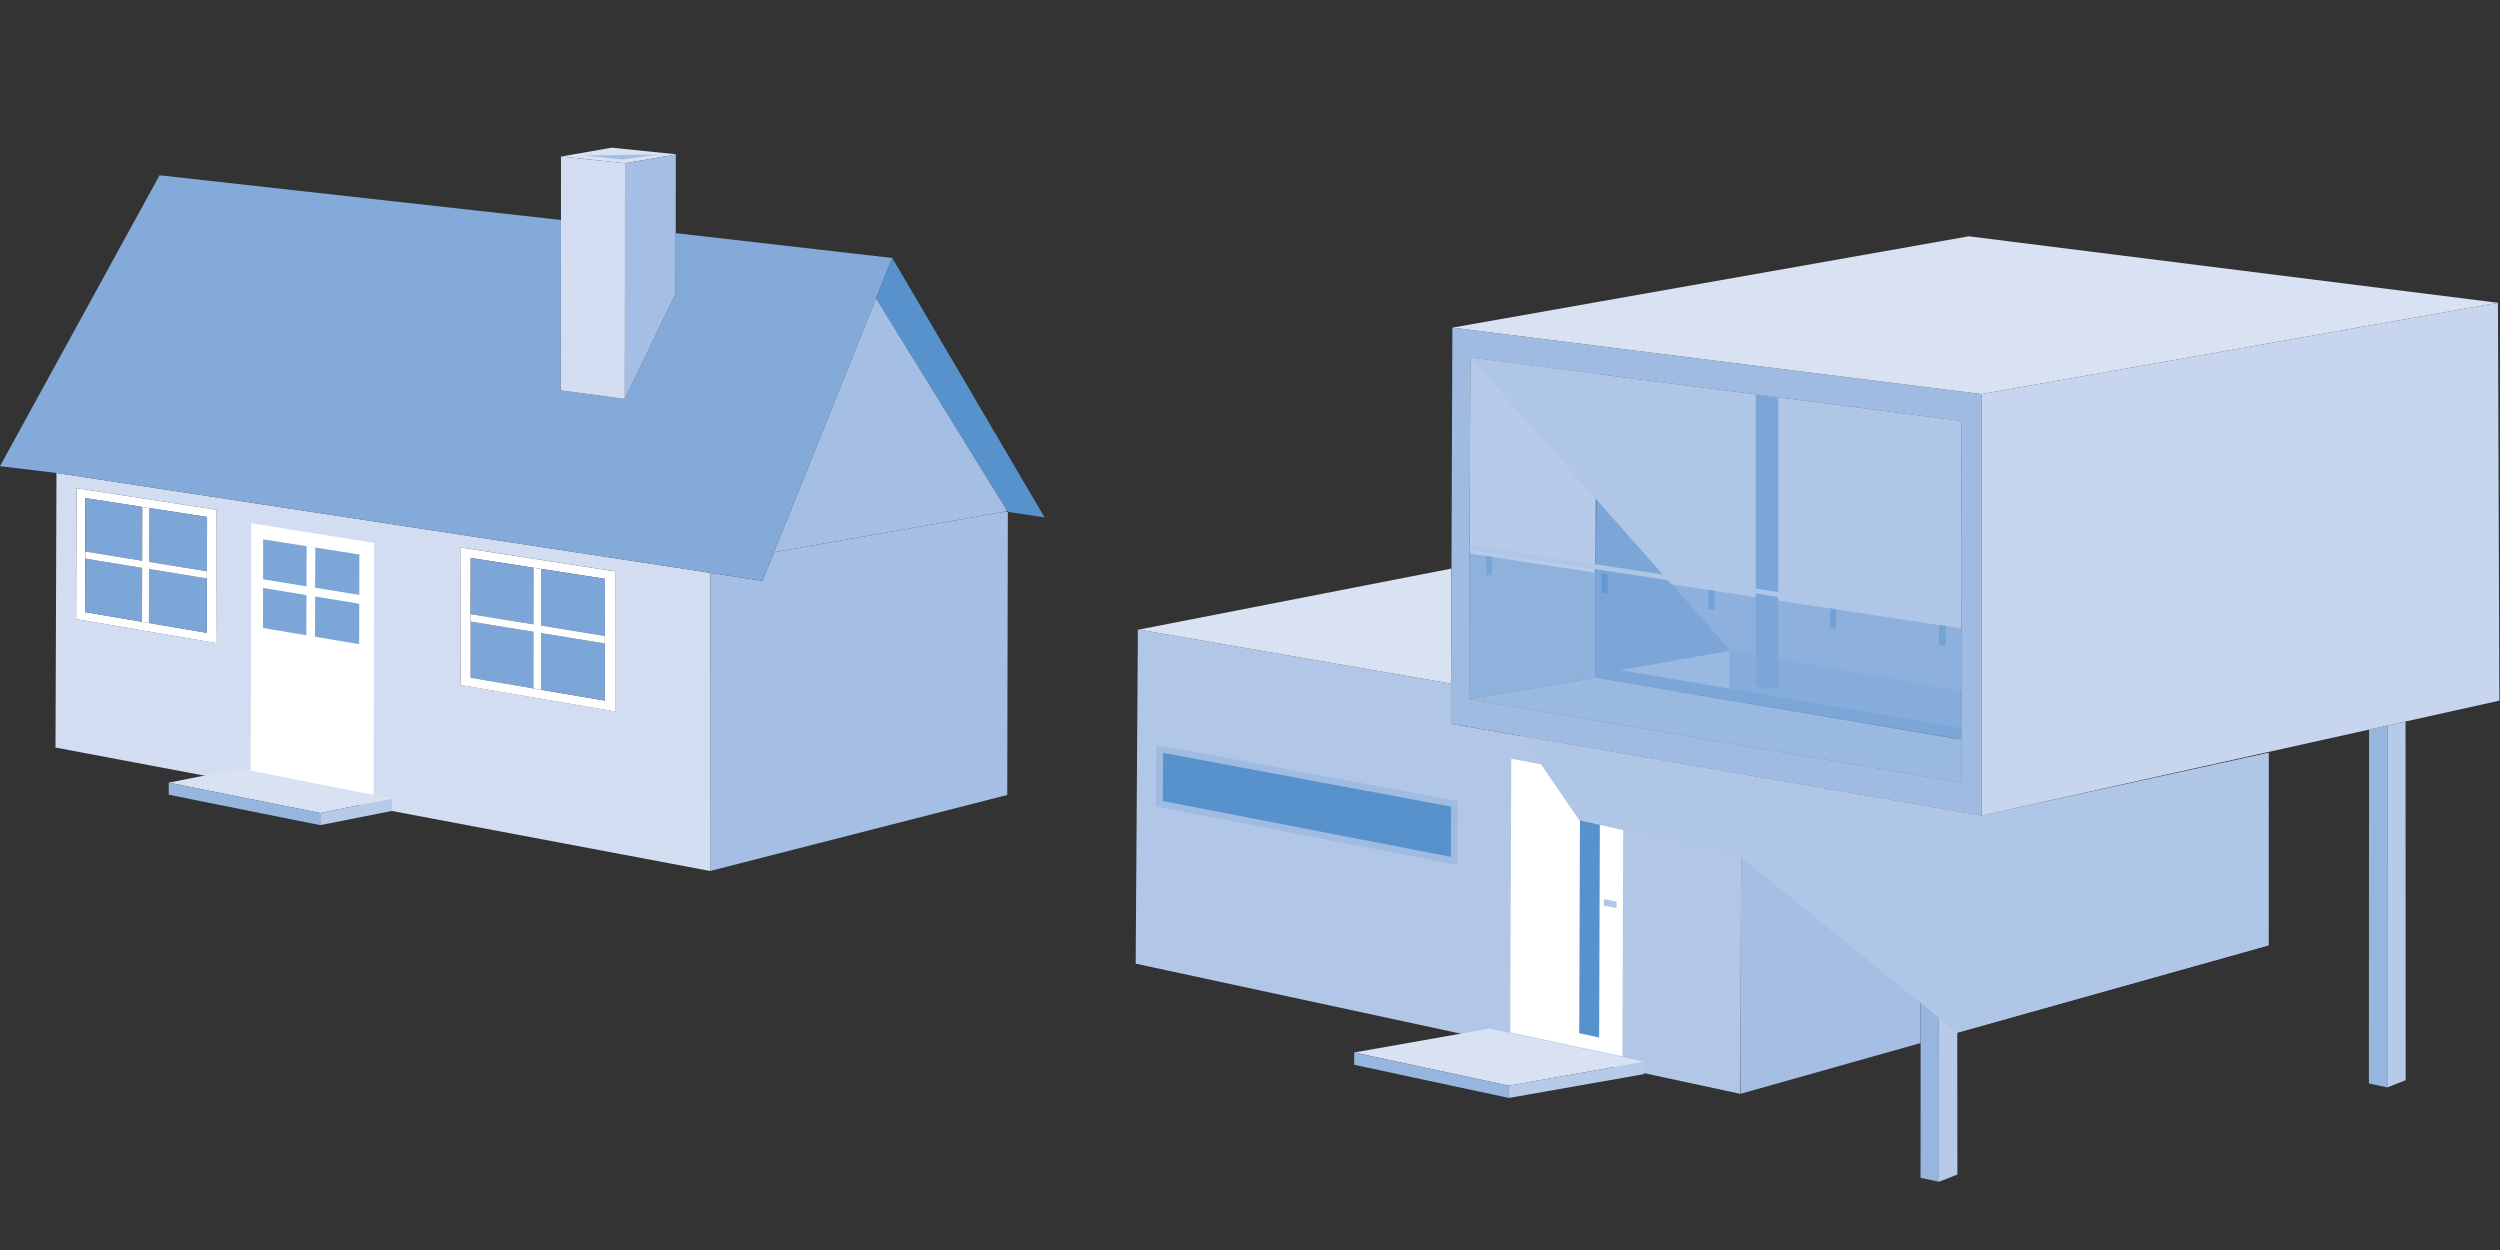 <?xml version="1.0" encoding="UTF-8" standalone="no"?>
<!DOCTYPE svg PUBLIC "-//W3C//DTD SVG 1.1//EN" "http://www.w3.org/Graphics/SVG/1.1/DTD/svg11.dtd">
<svg width="100%" height="100%" viewBox="0 0 800 400" version="1.1" xmlns="http://www.w3.org/2000/svg" xmlns:xlink="http://www.w3.org/1999/xlink" xml:space="preserve" xmlns:serif="http://www.serif.com/" style="fill-rule:evenodd;clip-rule:evenodd;stroke-miterlimit:10;">
    <rect x="0" y="0" width="800" height="400" fill="#333333" stroke="none"/>
    <g transform="matrix(1.073,0,0,1.073,-37.049,3.747)">
        <g>
            <g id="SKISS">
                <path d="M746.52,212.88L746.49,320.81L741,319.63L741.02,269.85L741.05,214.09L745.94,213.01L746.45,212.89L746.52,212.88Z" style="fill:rgb(150,181,223);fill-rule:nonzero;"/>
                <path d="M751.97,318.66L746.49,320.81L746.52,212.88L751.93,211.67L751.97,318.66Z" style="fill:rgb(183,202,233);fill-rule:nonzero;"/>
                <path d="M518.39,311.57L484.92,304.48L485.24,222.82L518.65,228.86L518.39,311.57Z" style="fill:none;fill-rule:nonzero;stroke:rgb(35,31,32);stroke-width:1px;"/>
                <path d="M553.84,227.36L553.64,306.93L553.64,307.13L553.6,322.74L373.22,283.9L373.88,184.22L374.16,184.27L467.27,200.38L467.23,212.37L553.38,227.28L553.84,227.36Z" style="fill:rgb(178,199,231);fill-rule:nonzero;"/>
                <path d="M607.34,236.62L607.31,307.57L553.69,322.69L553.64,307.13L553.64,306.93L553.84,227.36L607.34,236.62Z" style="fill:rgb(165,190,227);fill-rule:nonzero;"/>
                <path d="M711.09,221.03L711.06,278.43L618.25,304.48L618.22,238.5L625.49,239.76L711.09,221.03Z" style="fill:rgb(165,190,227);fill-rule:nonzero;"/>
                <path d="M612.81,237.57L612.79,306.02L612.77,306.03L612.75,237.57L612.77,237.56L612.78,237.56L612.81,237.57Z" style="fill:none;fill-rule:nonzero;stroke:rgb(35,31,32);stroke-width:1px;"/>
                <path d="M467.4,166.07L467.27,200.38L374.16,184.27L467.4,166.07Z" style="fill:rgb(216,226,243);fill-rule:nonzero;"/>
                <path d="M524.87,313.16L515.48,314.82L484.51,320.28L447.76,312.4L438.38,310.39L478.74,303.26L524.87,313.16Z" style="fill:rgb(216,226,243);fill-rule:nonzero;"/>
                <path d="M467.67,94.22L467.4,166.07L467.27,200.38L467.23,212.37L553.38,227.28L553.84,227.36L607.34,236.62L612.77,237.56L612.81,237.56L618.22,238.5L625.49,239.76L625.49,114.04L467.67,94.22ZM619.42,156.01L619.42,216.92L619.41,229.88L553.86,218.75L553.35,218.67L472.66,204.97L472.66,201.32L472.8,165.02L472.8,161.59L472.83,156.97L473.02,103.19L510.81,108.06L524.58,109.84L570.87,115.81L619.43,122.07L619.43,156.01L619.42,156.01Z" style="fill:rgb(160,187,226);fill-rule:nonzero;"/>
                <path d="M779.91,205.46L751.93,211.67L746.52,212.88L746.45,212.89L745.94,213.01L741.05,214.09L625.49,239.76L625.49,114.04L779.49,86.81L779.91,205.46Z" style="fill:rgb(199,214,238);fill-rule:nonzero;"/>
                <path d="M779.49,86.81L625.49,114.04L467.67,94.22L621.67,66.98L779.49,86.81Z" style="fill:rgb(216,226,243);fill-rule:nonzero;"/>
                <path d="M619.43,122.07L619.41,216.92L510.26,198.59L510.81,108.06L619.43,122.07Z" style="fill:rgb(125,166,216);fill-rule:nonzero;"/>
                <path d="M510.81,108.06L510.58,109.84L510.41,157.67L510.39,162.62L510.37,167.31L510.26,198.59L483.32,203.16L472.66,204.97L472.67,201.32L472.8,165.02L472.81,161.59L472.83,156.97L473.02,103.19L510.81,108.06Z" style="fill:rgb(183,202,233);fill-rule:nonzero;"/>
                <path d="M619.41,216.92L619.41,229.88L553.86,218.75L553.35,218.67L472.66,204.97L483.32,203.16L510.26,198.59L524.33,200.98L570.59,208.83L579.27,210.3L579.28,210.3L579.56,210.35L579.57,210.35L618.27,216.92L619.41,216.92Z" style="fill:rgb(216,226,243);fill-rule:nonzero;"/>
                <path d="M619.43,213.61L517.6,196.33L528.26,194.52L619.08,178.28L619.43,213.61Z" style="fill:rgb(216,226,243);fill-rule:nonzero;"/>
                <path d="M612.78,348.95L607.29,347.77L607.31,307.57L607.34,236.62L612.77,237.56L612.75,237.57L612.77,306.03L612.78,348.95Z" style="fill:rgb(150,181,223);fill-rule:nonzero;"/>
                <path d="M618.27,346.79L612.78,348.95L612.79,306.02L612.81,237.57L618.22,238.5L618.25,304.48L618.27,346.79Z" style="fill:rgb(183,202,233);fill-rule:nonzero;"/>
                <path d="M469.22,254.48L379.28,237.04L379.41,218.63L469.31,235.41L469.22,254.48Z" style="fill:rgb(160,187,226);fill-rule:nonzero;"/>
                <path d="M381.3,235.4L381.39,221.03L467.3,237.07L467.23,252.05L381.3,235.4Z" style="fill:rgb(87,146,205);fill-rule:nonzero;"/>
                <path d="M484.51,320.28L484.51,323.95L438.38,314.06L438.38,310.39L447.76,312.4L484.51,320.28Z" style="fill:rgb(150,181,223);fill-rule:nonzero;"/>
                <path d="M524.87,313.16L524.87,316.83L484.51,323.95L484.51,320.28L515.48,314.82L524.87,313.16Z" style="fill:rgb(183,202,233);fill-rule:nonzero;"/>
                <path d="M518.39,311.57L484.92,304.39L485.24,222.82L518.65,228.94L518.39,311.57Z" style="fill:white;fill-rule:nonzero;"/>
                <path d="M511.44,305.92L505.5,304.65L505.75,229.31L511.69,230.4L511.44,305.92Z" style="fill:rgb(87,146,205);fill-rule:nonzero;"/>
                <path d="M516.64,267.34L512.85,266.59L512.86,264.64L516.65,265.39L516.64,267.34Z" style="fill:rgb(178,199,231);fill-rule:nonzero;"/>
                <path d="M550.28,113.31L550.28,205.31L619.41,216.92L619.43,122.07L550.28,113.31Z" style="fill:rgb(125,166,216);fill-opacity:0.69;fill-rule:nonzero;"/>
                <path d="M473.02,103.19L550.55,190.46L619.42,202.58L619.43,122.07L473.02,103.19Z" style="fill:rgb(176,198,231);fill-rule:nonzero;"/>
                <path d="M488.33,216.02L505.5,241.12L553.64,252.05L618.25,304.48L711.06,278.43L711.09,221.03L625.49,239.76L488.33,216.02Z" style="fill:rgb(176,198,231);fill-rule:nonzero;"/>
                <path d="M564.85,202.2L558.17,201.11L558.17,114.18L564.85,115.05L564.85,202.2Z" style="fill:rgb(125,166,216);fill-rule:nonzero;"/>
                <g opacity="0.69">
                    <path d="M612.84,182.92L612.84,188.78L614.76,189.08L614.76,183.21L612.84,182.92ZM580.28,177.96L580.28,183.75L582.15,184.04L582.15,178.25L580.28,177.96ZM544.03,172.44L544.03,178.15L545.84,178.43L545.84,172.72L544.03,172.44ZM512.19,167.59L512.19,173.22L513.95,173.5L513.97,167.86L512.19,167.59ZM477.8,162.35L477.8,164.04L477.78,167.91L479.51,168.17L479.53,163.7L479.53,162.61L477.8,162.35Z" style="fill:rgb(87,146,205);fill-rule:nonzero;"/>
                    <path d="M619.42,183.92L619.42,229.88L553.86,218.75L553.35,218.67L472.66,204.97L472.67,201.32L472.8,165.02L472.81,161.59L472.82,161.59L477.8,162.35L477.79,164.04L477.78,167.91L479.51,168.17L479.53,163.7L479.53,162.61L482.67,163.09L510.38,167.31L512.19,167.59L512.18,173.22L513.95,173.5L513.97,167.86L524.42,169.45L544.03,172.44L544.02,178.15L545.84,178.43L545.85,172.72L570.79,176.51L580.28,177.96L580.27,183.75L582.15,184.04L582.16,178.25L612.84,182.92L612.83,188.78L614.76,189.08L614.76,183.21L619.42,183.92Z" style="fill:rgb(125,166,216);fill-rule:nonzero;"/>
                    <path d="M479.53,162.61L479.53,163.7L479.51,168.17L477.78,167.91L477.79,164.04L477.8,162.35L479.53,162.61Z" style="fill:rgb(87,146,205);fill-rule:nonzero;"/>
                    <path d="M513.97,167.86L513.95,173.5L512.18,173.22L512.19,167.59L513.97,167.86Z" style="fill:rgb(87,146,205);fill-rule:nonzero;"/>
                    <path d="M545.85,172.72L545.84,178.43L544.02,178.15L544.03,172.44L545.85,172.72Z" style="fill:rgb(87,146,205);fill-rule:nonzero;"/>
                    <path d="M582.16,178.25L582.15,184.04L580.27,183.75L580.28,177.96L582.16,178.25Z" style="fill:rgb(87,146,205);fill-rule:nonzero;"/>
                    <path d="M614.76,183.21L614.76,189.08L612.83,188.78L612.84,182.92L614.76,183.21Z" style="fill:rgb(87,146,205);fill-rule:nonzero;"/>
                </g>
                <g>
                    <path d="M236.39,42.54L236.07,42.59L220.93,45.19L216.93,44.77L201.87,43.19L216.94,40.55L236.39,42.54Z" style="fill:rgb(216,226,243);fill-rule:nonzero;"/>
                    <path d="M246.29,167.34L51.37,137.56L51.08,219.45L246.28,256.26L246.26,167.35L246.28,167.35L246.29,167.34ZM98.95,188.28L57.22,181.13L57.34,142.09L99.06,148.53L98.95,188.28ZM217.97,208.68L171.92,200.79L171.98,159.78L217.99,166.89L217.97,208.68Z" style="fill:rgb(210,221,241);fill-rule:nonzero;"/>
                    <path d="M334.92,233.59L246.3,256.26L246.32,167.35L261.89,169.73L265.32,161.22L334.4,149.06L335.1,149.16L334.92,233.59Z" style="fill:rgb(165,190,227);fill-rule:nonzero;"/>
                    <path d="M300.64,73.45L295.79,85.5L277.2,131.7L265.32,161.22L261.89,169.73L246.32,167.35L246.29,167.34L51.37,137.56L34.52,135.54L82.11,48.78L201.82,62.11L201.76,112.94L220.88,115.48L236.03,84.13L236.05,66.04L300.64,73.45Z" style="fill:rgb(132,170,217);fill-rule:nonzero;"/>
                    <path d="M57.35,142.1L57.23,181.14L98.96,188.29L99.07,148.54L57.35,142.1ZM96.25,166.89L96.25,169.03L96.2,185.23L78.94,182.3L76.87,181.94L59.89,179.06L59.94,163.1L59.94,160.99L59.99,145.05L76.96,147.69L79.03,148.01L96.28,150.69L96.24,166.89L96.25,166.89Z" style="fill:white;fill-rule:nonzero;"/>
                    <path d="M96.24,169.03L96.21,185.24L78.94,182.3L78.99,166.21L96.24,169.03Z" style="fill:rgb(125,166,216);fill-rule:nonzero;"/>
                    <path d="M76.92,165.87L76.88,181.95L59.9,179.06L59.96,163.1L76.92,165.87Z" style="fill:rgb(125,166,216);fill-rule:nonzero;"/>
                    <path d="M76.98,147.69L76.93,163.75L59.96,160.99L60.01,145.05L76.98,147.69Z" style="fill:rgb(125,166,216);fill-rule:nonzero;"/>
                    <path d="M96.29,150.69L96.25,166.89L79,164.09L79.05,148.01L96.29,150.69Z" style="fill:rgb(125,166,216);fill-rule:nonzero;"/>
                    <path d="M193.61,184.93L193.59,201.82L174.86,198.63L174.89,181.88L193.61,184.93Z" style="fill:rgb(125,166,216);fill-rule:nonzero;"/>
                    <path d="M171.98,159.8L171.92,200.81L217.97,208.7L217.99,166.91L171.98,159.8ZM214.93,186.16L214.93,205.45L195.87,202.21L193.58,201.82L174.86,198.63L174.88,181.87L174.88,179.66L174.9,162.91L193.62,165.82L195.9,166.17L214.95,169.13L214.93,186.16Z" style="fill:white;fill-rule:nonzero;"/>
                    <path d="M193.63,165.83L193.61,182.7L174.89,179.67L174.91,162.92L193.63,165.83Z" style="fill:rgb(125,166,216);fill-rule:nonzero;"/>
                    <path d="M214.95,169.14L214.93,186.17L195.89,183.07L195.9,166.18L214.95,169.14Z" style="fill:rgb(125,166,216);fill-rule:nonzero;"/>
                    <path d="M214.93,188.42L214.93,205.45L195.87,202.21L195.89,185.31L214.93,188.42Z" style="fill:rgb(125,166,216);fill-rule:nonzero;"/>
                    <path d="M109.47,152.56L109.28,226.57L145.95,233.58L146.09,158.41L109.47,152.56ZM141.66,173.95L141.66,176.52L141.63,188.6L128.47,186.38L125.95,185.96L112.96,183.77L112.99,171.83L112.99,169.3L113.02,157.37L126.01,159.41L128.53,159.81L141.68,161.88L141.66,173.95Z" style="fill:white;fill-rule:nonzero;"/>
                    <path d="M96.25,166.89L96.24,169.03L78.99,166.21L78.94,182.3L76.88,181.95L76.92,165.87L59.96,163.1L59.96,160.99L76.93,163.75L76.98,147.69L79.05,148.01L79,164.09L96.25,166.89Z" style="fill:white;fill-rule:nonzero;"/>
                    <path d="M214.93,186.17L214.93,188.42L195.89,185.31L195.87,202.21L193.59,201.82L193.61,184.93L174.89,181.88L174.89,179.67L193.61,182.7L193.63,165.83L195.9,166.18L195.89,183.07L214.93,186.17Z" style="fill:white;fill-rule:nonzero;"/>
                    <path d="M141.65,176.52L141.63,188.6L128.47,186.38L128.5,174.37L141.65,176.52Z" style="fill:rgb(125,166,216);fill-rule:nonzero;"/>
                    <path d="M125.97,173.96L125.94,185.96L112.95,183.77L112.99,171.83L125.97,173.96Z" style="fill:rgb(125,166,216);fill-rule:nonzero;"/>
                    <path d="M126.01,159.42L125.97,171.42L112.99,169.31L113.02,157.38L126.01,159.42Z" style="fill:rgb(125,166,216);fill-rule:nonzero;"/>
                    <path d="M141.68,161.89L141.66,173.96L128.5,171.82L128.53,159.82L141.68,161.89Z" style="fill:rgb(125,166,216);fill-rule:nonzero;"/>
                    <path d="M141.66,173.96L141.65,176.52L128.5,174.37L128.47,186.38L125.94,185.96L125.97,173.96L112.99,171.83L112.99,169.31L125.97,171.42L126.01,159.42L128.53,159.82L128.5,171.82L141.66,173.96Z" style="fill:white;fill-rule:nonzero;"/>
                    <path d="M220.93,45.19L220.91,64.31L220.91,82.15L220.88,115.48L201.76,112.94L201.82,62.11L201.83,43.19L201.87,43.19L216.93,44.77L220.93,45.19Z" style="fill:rgb(210,221,241);fill-rule:nonzero;"/>
                    <path d="M236.07,42.59L236.05,66.04L236.03,84.13L220.88,115.48L220.91,82.15L220.91,64.31L220.93,45.19L236.07,42.59Z" style="fill:rgb(165,190,227);fill-rule:nonzero;"/>
                    <path d="M335.1,149.16L335.1,148.83L334.92,148.89L295.79,85.5L300.64,73.45L346.05,150.81L335.1,149.16Z" style="fill:rgb(87,146,205);fill-rule:nonzero;"/>
                    <path d="M334.92,148.89L334.4,149.06L265.32,161.22L277.2,131.7L295.79,85.5L334.92,148.89Z" style="fill:rgb(165,190,227);fill-rule:nonzero;"/>
                </g>
                <path d="M151.41,234.74L142.16,236.51L130.02,238.98L84.85,229.92L106.09,225.67L151.41,234.74Z" style="fill:rgb(216,226,243);fill-rule:nonzero;"/>
                <path d="M130.02,238.98L130.02,242.59L84.85,233.52L84.85,229.92L130.02,238.98Z" style="fill:rgb(150,181,223);fill-rule:nonzero;"/>
                <path d="M151.41,234.74L151.41,238.35L130.02,242.59L130.02,238.98L142.16,236.51L151.41,234.74Z" style="fill:rgb(183,202,233);fill-rule:nonzero;"/>
                <path d="M208.62,42.87L220.04,44.08L231.23,42.59L208.62,42.87Z" style="fill:rgb(165,190,227);fill-rule:nonzero;"/>
                <path d="M619.17,182.8L472.82,160.54L472.82,159.09L619.17,181.34L619.17,182.8Z" style="fill:rgb(176,198,231);fill-rule:nonzero;"/>
            </g>
        </g>
    </g>
</svg>

